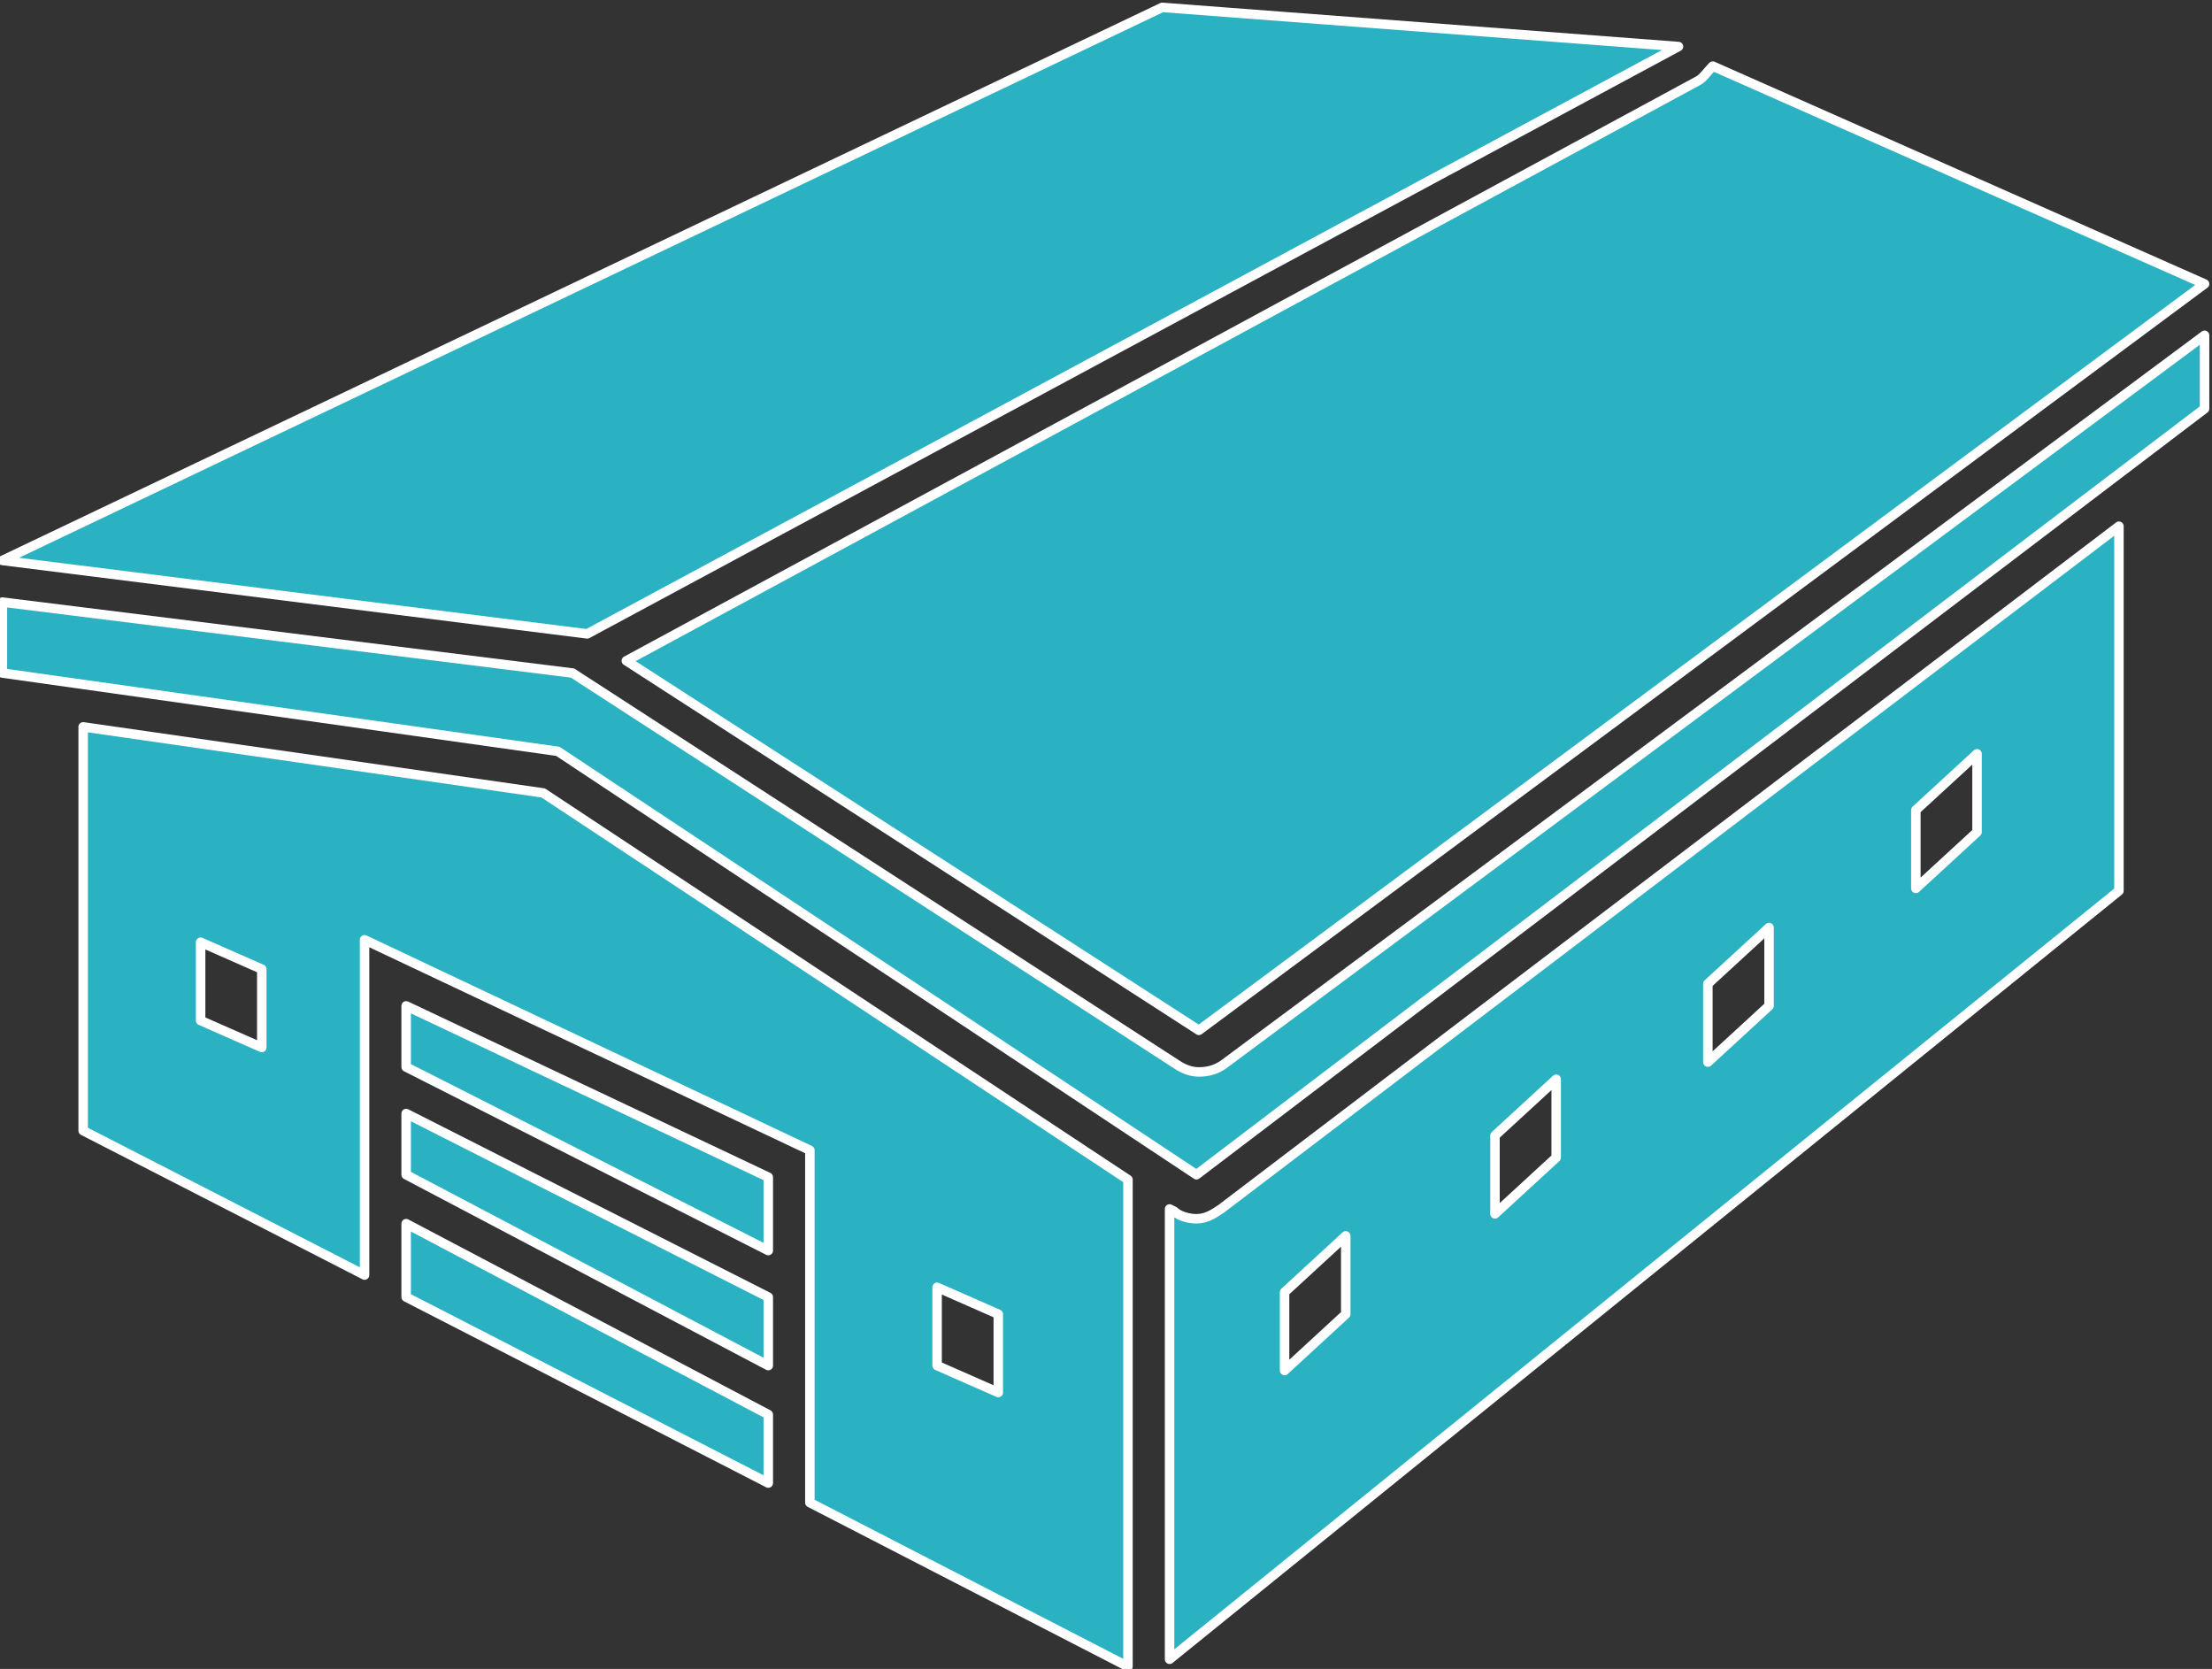 <?xml version="1.0" encoding="UTF-8" standalone="no"?>
<svg
   xmlns:dc="http://purl.org/dc/elements/1.1/"
   xmlns:cc="http://creativecommons.org/ns#"
   xmlns:rdf="http://www.w3.org/1999/02/22-rdf-syntax-ns#"
   xmlns:svg="http://www.w3.org/2000/svg"
   xmlns="http://www.w3.org/2000/svg"
   version="1.1"
   id="svg2"
   xml:space="preserve"
   width="283.978"
   height="214.229"
   viewBox="0 0 283.978 214.229"><rect x="0" y="0" width="283.978" height="214.229" fill="#333333" stroke="none"/><defs
     id="defs6"><clipPath
       clipPathUnits="userSpaceOnUse"
       id="clipPath50"><path
         d="M 0,1700.79 H 1700.79 V 0 H 0 Z"
         id="path48" /></clipPath></defs><g
     id="g10"
     transform="matrix(2.434,0,0,-2.434,-1929.638,2172.986)"><g
       id="g12"
       transform="translate(814.207,824.36)"><path
         d="m 0,0 19.101,-9.808 v 3.614 L 0,3.872 Z"
         style="fill:#2ab2c2;fill-opacity:1;fill-rule:nonzero;stroke:none"
         id="path14" /></g><g
       id="g16"
       transform="translate(814.207,824.36)"><path
         d="m 0,0 19.101,-9.808 v 3.614 L 0,3.872 Z"
         style="fill:none;stroke:#ffffff;stroke-width:0.5;stroke-linecap:butt;stroke-linejoin:round;stroke-miterlimit:10;stroke-dasharray:none;stroke-opacity:1"
         id="path18" /></g><g
       id="g20"
       transform="translate(814.207,830.813)"><path
         d="m 0,0 19.101,-10.066 v 3.613 L 0,3.227 Z"
         style="fill:#2ab2c2;fill-opacity:1;fill-rule:nonzero;stroke:none"
         id="path22" /></g><g
       id="g24"
       transform="translate(814.207,830.813)"><path
         d="m 0,0 19.101,-10.066 v 3.613 L 0,3.227 Z"
         style="fill:none;stroke:#ffffff;stroke-width:0.5;stroke-linecap:butt;stroke-linejoin:round;stroke-miterlimit:10;stroke-dasharray:none;stroke-opacity:1"
         id="path26" /></g><g
       id="g28"
       transform="translate(814.207,836.492)"><path
         d="m 0,0 19.101,-9.679 v 3.87 L 0,3.226 Z"
         style="fill:#2ab2c2;fill-opacity:1;fill-rule:nonzero;stroke:none"
         id="path30" /></g><g
       id="g32"
       transform="translate(814.207,836.492)"><path
         d="m 0,0 19.101,-9.679 v 3.87 L 0,3.226 Z"
         style="fill:none;stroke:#ffffff;stroke-width:0.5;stroke-linecap:butt;stroke-linejoin:round;stroke-miterlimit:10;stroke-dasharray:none;stroke-opacity:1"
         id="path34" /></g><g
       id="g36"
       transform="translate(881.316,890.309)"><path
         d="m 0,0 -27.23,2.065 -61.174,-29.167 30.844,-3.872 z"
         style="fill:#2ab2c2;fill-opacity:1;fill-rule:nonzero;stroke:none"
         id="path38" /></g><g
       id="g40"
       transform="translate(881.316,890.309)"><path
         d="m 0,0 -27.23,2.065 -61.174,-29.167 30.844,-3.872 z"
         style="fill:none;stroke:#ffffff;stroke-width:0.5;stroke-linecap:butt;stroke-linejoin:round;stroke-miterlimit:10;stroke-dasharray:none;stroke-opacity:1"
         id="path42" /></g><g
       id="g44"><g
         id="g46"
         clip-path="url(#clipPath50)"><g
           id="g52"
           transform="translate(855.893,828.49)"><path
             d="M 0,0 C -0.387,0 -0.903,0.129 -1.162,0.388 L -1.42,0.517 V -23.23 L 48.655,17.294 V 36.523 L 1.291,0.517 C 0.904,0.259 0.516,0 0,0 m 37.943,21.553 3.227,2.968 V 20.392 L 37.943,17.423 Z M 26.973,12.391 30.2,15.358 V 11.229 L 26.973,8.261 Z M 15.745,4.389 18.972,7.356 V 3.227 L 15.745,0.259 Z m -11.099,-8.261 3.227,2.97 v -4.13 l -3.227,-2.97 z"
             style="fill:#2ab2c2;fill-opacity:1;fill-rule:nonzero;stroke:none"
             id="path54" /></g><g
           id="g56"
           transform="translate(855.893,828.49)"><path
             d="M 0,0 C -0.387,0 -0.903,0.129 -1.162,0.388 L -1.42,0.517 V -23.23 L 48.655,17.294 V 36.523 L 1.291,0.517 C 0.904,0.259 0.516,0 0,0 m 37.943,21.553 3.227,2.968 V 20.392 L 37.943,17.423 Z M 26.973,12.391 30.2,15.358 V 11.229 L 26.973,8.261 Z M 15.745,4.389 18.972,7.356 V 3.227 L 15.745,0.259 Z m -11.099,-8.261 3.227,2.97 v -4.13 l -3.227,-2.97 z"
             style="fill:none;stroke:#ffffff;stroke-width:0.5;stroke-linecap:butt;stroke-linejoin:round;stroke-miterlimit:10;stroke-dasharray:none;stroke-opacity:1"
             id="path58" /></g><g
           id="g60"
           transform="translate(797.171,854.431)"><path
             d="m 0,0 v -21.295 l 14.842,-7.614 v 17.681 L 38.33,-22.327 v -18.584 l 16.778,-8.647 v 25.682 L 24.263,-3.484 Z m 9.421,-16.907 -3.226,1.42 v 4.13 l 3.226,-1.42 z m 35.62,-12.647 3.227,-1.42 v -4.13 l -3.227,1.42 z"
             style="fill:#2ab2c2;fill-opacity:1;fill-rule:nonzero;stroke:none"
             id="path62" /></g><g
           id="g64"
           transform="translate(797.171,854.431)"><path
             d="m 0,0 v -21.295 l 14.842,-7.614 v 17.681 L 38.33,-22.327 v -18.584 l 16.778,-8.647 v 25.682 L 24.263,-3.484 Z m 9.421,-16.907 -3.226,1.42 v 4.13 l 3.226,-1.42 z m 35.62,-12.647 3.227,-1.42 v -4.13 l -3.227,1.42 z"
             style="fill:none;stroke:#ffffff;stroke-width:0.5;stroke-linecap:butt;stroke-linejoin:round;stroke-miterlimit:10;stroke-dasharray:none;stroke-opacity:1"
             id="path66" /></g><g
           id="g68"
           transform="translate(856.021,836.234)"><path
             d="m 0,0 c -0.387,0 -0.774,0.129 -1.162,0.387 l -31.877,20.649 -30.071,3.742 v -3.742 l 29.297,-4.13 33.684,-22.328 53.172,40.397 v 3.872 L 1.291,0.387 C 0.903,0.129 0.517,0 0,0"
             style="fill:#2ab2c2;fill-opacity:1;fill-rule:nonzero;stroke:#ffffff;stroke-width:0.5;stroke-linecap:butt;stroke-linejoin:round;stroke-miterlimit:10;stroke-dasharray:none;stroke-opacity:1"
             id="path70" /></g><g
           id="g72"
           transform="translate(856.021,838.428)"><path
             d="M 0,0 53.043,39.363 27.103,50.849 C 26.844,50.591 26.586,50.204 26.328,50.075 L -30.2,19.488 Z"
             style="fill:#2ab2c2;fill-opacity:1;fill-rule:nonzero;stroke:none"
             id="path74" /></g><g
           id="g76"
           transform="translate(856.021,838.428)"><path
             d="M 0,0 53.043,39.363 27.103,50.849 C 26.844,50.591 26.586,50.204 26.328,50.075 L -30.2,19.488 Z"
             style="fill:none;stroke:#ffffff;stroke-width:0.5;stroke-linecap:butt;stroke-linejoin:round;stroke-miterlimit:10;stroke-dasharray:none;stroke-opacity:1"
             id="path78" /></g></g></g></g></svg>